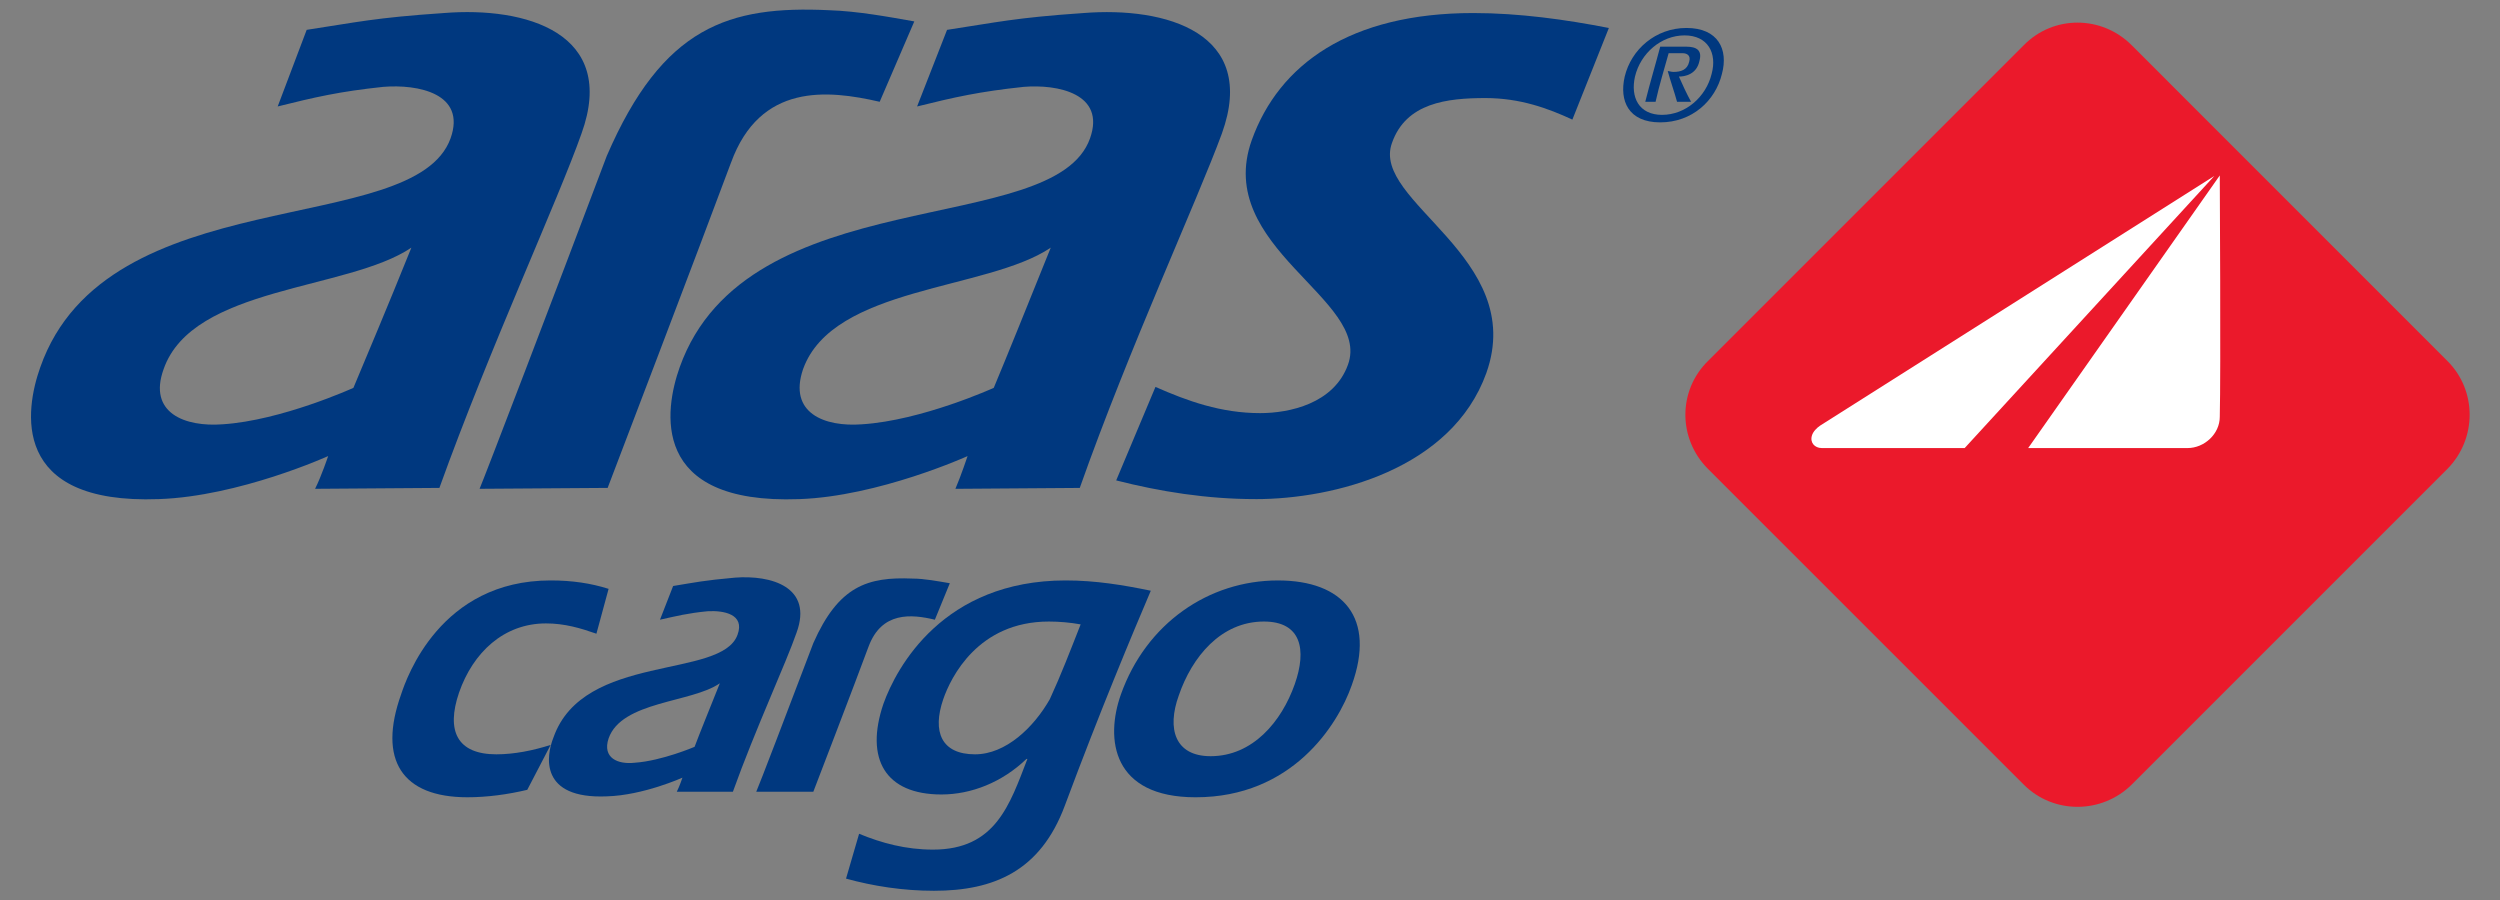 <?xml version="1.0" encoding="UTF-8" standalone="no"?> <svg xmlns:inkscape="http://www.inkscape.org/namespaces/inkscape" xmlns:sodipodi="http://sodipodi.sourceforge.net/DTD/sodipodi-0.dtd" xmlns="http://www.w3.org/2000/svg" xmlns:svg="http://www.w3.org/2000/svg" width="175pt" height="63pt" viewBox="0 0 175 63" version="1.1" id="svg31" sodipodi:docname="357499-2.svg" inkscape:version="1.1 (c68e22c387, 2021-05-23)"><rect x="0" y="0" width="175" height="63" fill="#808080" stroke="none"/><defs id="defs35"></defs><g id="g860" transform="matrix(1.193,0,0,1.193,-0.32,-20.665)"><path style="fill:#eb192b;fill-opacity:1;fill-rule:evenodd;stroke:none;stroke-width:0.569" d="m 125.343,19.972 18.531,18.533 c 1.736,1.734 1.736,4.56 0,6.327 l -18.531,18.531 c -1.768,1.734 -4.593,1.734 -6.327,0 L 100.483,44.833 c -1.765,-1.768 -1.765,-4.593 0,-6.327 l 18.533,-18.533 c 1.734,-1.765 4.56,-1.765 6.327,0" id="path4"></path><path style="fill:#ffffff;fill-opacity:1;fill-rule:evenodd;stroke:none;stroke-width:0.569" d="m 130.515,27.616 c 0,0 0.065,11.659 0,14.165 0,0.996 -0.9,1.832 -1.896,1.832 -0.16,0 -0.353,0 -0.385,0 h -8.962 l 11.243,-15.997" id="path6"></path><path style="fill:#ffffff;fill-opacity:1;fill-rule:evenodd;stroke:none;stroke-width:0.569" d="m 130.192,27.649 -14.645,15.963 h -8.384 c -0.418,0 -0.707,-0.322 -0.578,-0.738 0.065,-0.227 0.289,-0.451 0.482,-0.58 2.632,-1.67 23.124,-14.645 23.124,-14.645" id="path8"></path><path style="fill:#00387f;fill-opacity:1;fill-rule:evenodd;stroke:none;stroke-width:0.972" d="m 73.935,46.607 c -2.851,0 -5.596,-0.44 -8.174,-1.097 l 2.305,-5.486 c 1.864,0.824 3.839,1.538 6.143,1.538 1.701,0 4.332,-0.547 5.156,-2.851 1.371,-3.842 -7.897,-6.857 -5.65,-13.163 1.591,-4.446 5.76,-7.461 13,-7.461 2.688,0 5.429,0.383 7.954,0.877 l -2.141,5.376 c -1.424,-0.661 -3.072,-1.264 -5.099,-1.264 -2.251,0 -4.662,0.277 -5.486,2.635 -1.261,3.455 7.954,6.69 5.539,13.494 -2.027,5.65 -8.941,7.404 -13.547,7.404" id="path10"></path><path style="fill:#00387f;fill-opacity:1;fill-rule:evenodd;stroke:none;stroke-width:0.972" d="m 58.577,40.081 c 0.824,-1.974 1.864,-4.552 3.345,-8.228 -3.728,2.521 -12.78,2.248 -14.534,7.13 -0.877,2.578 1.261,3.402 3.455,3.235 3.512,-0.22 7.734,-2.138 7.734,-2.138 z m -11.409,6.527 c -8.831,0.33 -7.897,-5.266 -7.02,-7.734 3.949,-11.079 21.995,-7.514 24.079,-13.437 0.934,-2.635 -1.921,-3.182 -3.895,-3.018 -2.578,0.273 -4.059,0.604 -6.253,1.15 l 1.758,-4.495 c 2.905,-0.44 4.002,-0.714 8.007,-0.987 4.826,-0.383 10.255,1.15 8.118,7.073 -1.428,3.895 -5.429,12.56 -8.338,20.791 l -7.297,0.053 c 0.33,-0.767 0.714,-1.921 0.714,-1.921 0,0 -5.209,2.362 -9.872,2.525" id="path12"></path><path style="fill:#00387f;fill-opacity:1;fill-rule:evenodd;stroke:none;stroke-width:0.972" d="m 97.41,23.295 c 0.22,-0.987 0.494,-1.864 0.767,-2.851 h 0.824 c 0.22,0 0.494,0.11 0.383,0.494 -0.11,0.494 -0.494,0.604 -0.934,0.604 -0.106,0 -0.273,-0.053 -0.327,-0.053 0.163,0.6 0.383,1.204 0.547,1.807 h 0.824 c -0.273,-0.494 -0.494,-0.987 -0.714,-1.481 0.33,0 1.044,-0.11 1.207,-0.93 0.163,-0.604 -0.163,-0.824 -0.767,-0.824 h -1.538 c -0.273,1.04 -0.604,2.138 -0.877,3.235 z m 0.273,1.207 c 1.864,0 3.239,-1.261 3.622,-2.851 0.383,-1.428 -0.22,-2.688 -2.084,-2.688 -1.811,0 -3.239,1.261 -3.622,2.851 -0.33,1.428 0.22,2.688 2.084,2.688 z m 0.11,-0.44 c -1.371,0 -1.864,-1.04 -1.591,-2.248 0.33,-1.371 1.538,-2.415 2.908,-2.415 1.371,0 1.917,1.044 1.591,2.251 -0.33,1.371 -1.538,2.411 -2.908,2.411" id="path14"></path><path style="fill:#00387f;fill-opacity:1;fill-rule:evenodd;stroke:none;stroke-width:0.972" d="m 21.004,40.081 c 0.824,-1.974 1.921,-4.552 3.402,-8.228 -3.732,2.521 -12.837,2.248 -14.538,7.13 -0.93,2.578 1.264,3.402 3.459,3.235 3.455,-0.22 7.677,-2.138 7.677,-2.138 z M 9.594,46.607 C 0.82,46.937 1.75,41.341 2.631,38.873 6.523,27.794 24.569,31.359 26.707,25.436 c 0.934,-2.635 -1.917,-3.182 -3.949,-3.018 -2.578,0.273 -4.002,0.604 -6.196,1.15 l 1.701,-4.495 c 2.905,-0.44 4.002,-0.714 8.061,-0.987 4.773,-0.383 10.202,1.15 8.064,7.073 -1.371,3.895 -5.376,12.56 -8.338,20.791 l -7.294,0.053 c 0.383,-0.767 0.767,-1.921 0.767,-1.921 0,0 -5.209,2.362 -9.929,2.525" id="path16"></path><path style="fill:#00387f;fill-opacity:1;fill-rule:evenodd;stroke:none;stroke-width:0.972" d="m 43.162,26.86 c -1.754,4.719 -7.24,19.09 -7.24,19.09 l -7.514,0.053 c 0.22,-0.494 4.446,-11.519 7.461,-19.527 3.292,-7.624 7.187,-8.831 13.053,-8.554 1.648,0.053 3.455,0.383 4.993,0.657 l -2.031,4.716 c -3.072,-0.71 -7.02,-1.097 -8.721,3.565" id="path18"></path><path style="fill:#00387f;fill-opacity:1;fill-rule:evenodd;stroke:none;stroke-width:0.972" d="m 32.576,61.031 c -1.04,0.33 -2.138,0.551 -3.182,0.551 -2.301,0 -2.961,-1.371 -2.191,-3.622 0.82,-2.358 2.631,-4.059 5.099,-4.059 1.097,0 2.027,0.277 2.961,0.604 L 35.978,51.873 c -1.044,-0.33 -2.141,-0.494 -3.402,-0.494 -6.47,0 -8.448,5.703 -8.774,6.69 -1.371,3.842 0.053,6.033 3.892,6.033 1.154,0 2.362,-0.163 3.512,-0.437 l 1.371,-2.635" id="path20"></path><path style="fill:#00387f;fill-opacity:1;fill-rule:evenodd;stroke:none;stroke-width:0.972" d="m 49.909,68.875 c 1.591,0.44 3.349,0.714 5.156,0.714 3.512,0 6.253,-1.15 7.681,-4.993 2.084,-5.593 3.949,-10.035 5.046,-12.613 -1.591,-0.33 -3.235,-0.604 -4.993,-0.604 -7.184,0 -9.929,5.099 -10.696,7.24 -1.097,3.235 0.11,5.319 3.402,5.319 1.754,0 3.565,-0.714 4.989,-2.084 h 0.057 c -1.04,2.688 -1.864,5.319 -5.539,5.319 -1.591,0 -3.018,-0.383 -4.336,-0.93 z M 63.676,53.958 c -0.604,1.534 -1.15,2.961 -1.807,4.385 -0.934,1.648 -2.578,3.239 -4.389,3.239 -1.974,0 -2.525,-1.317 -1.864,-3.239 0.437,-1.261 2.027,-4.552 6.196,-4.552 0.604,0 1.261,0.057 1.864,0.167" id="path22"></path><path style="fill:#00387f;fill-opacity:1;fill-rule:evenodd;stroke:none;stroke-width:0.972" d="m 75.252,51.38 c -4.063,0 -7.734,2.521 -9.215,6.69 -0.934,2.635 -0.497,6.033 4.385,6.033 5.65,0 8.338,-4.222 9.162,-6.58 1.424,-3.949 -0.494,-6.143 -4.332,-6.143 z m -0.824,2.411 c 2.195,0 2.525,1.648 1.811,3.675 -0.771,2.195 -2.468,4.226 -4.936,4.226 -2.084,0 -2.582,-1.591 -1.868,-3.565 0.771,-2.251 2.468,-4.336 4.993,-4.336" id="path24"></path><path style="fill:#00387f;fill-opacity:1;fill-rule:evenodd;stroke:none;stroke-width:0.972" d="m 41.024,61.141 c 0.33,-0.877 0.824,-2.084 1.481,-3.728 -1.644,1.15 -5.76,1.04 -6.527,3.235 -0.383,1.154 0.547,1.538 1.534,1.428 1.591,-0.11 3.512,-0.934 3.512,-0.934 z m -5.156,2.908 c -3.949,0.163 -3.565,-2.358 -3.125,-3.455 1.754,-4.993 9.872,-3.402 10.802,-6.033 0.44,-1.207 -0.82,-1.428 -1.754,-1.374 -1.15,0.11 -1.811,0.277 -2.798,0.497 l 0.771,-1.978 c 1.314,-0.216 1.807,-0.327 3.618,-0.49 2.141,-0.167 4.609,0.547 3.622,3.235 -0.604,1.754 -2.415,5.65 -3.732,9.325 h -3.292 c 0.167,-0.33 0.33,-0.824 0.33,-0.824 0,0 -2.305,1.04 -4.442,1.097" id="path26"></path><path style="fill:#00387f;fill-opacity:1;fill-rule:evenodd;stroke:none;stroke-width:0.972" d="m 51.226,55.275 c -0.767,2.081 -3.235,8.501 -3.235,8.501 h -3.349 c 0.11,-0.22 1.978,-5.103 3.349,-8.721 1.481,-3.349 3.182,-3.895 5.813,-3.785 0.714,0 1.534,0.163 2.195,0.273 l -0.877,2.141 c -1.371,-0.33 -3.129,-0.497 -3.895,1.591" id="path28"></path></g></svg> 